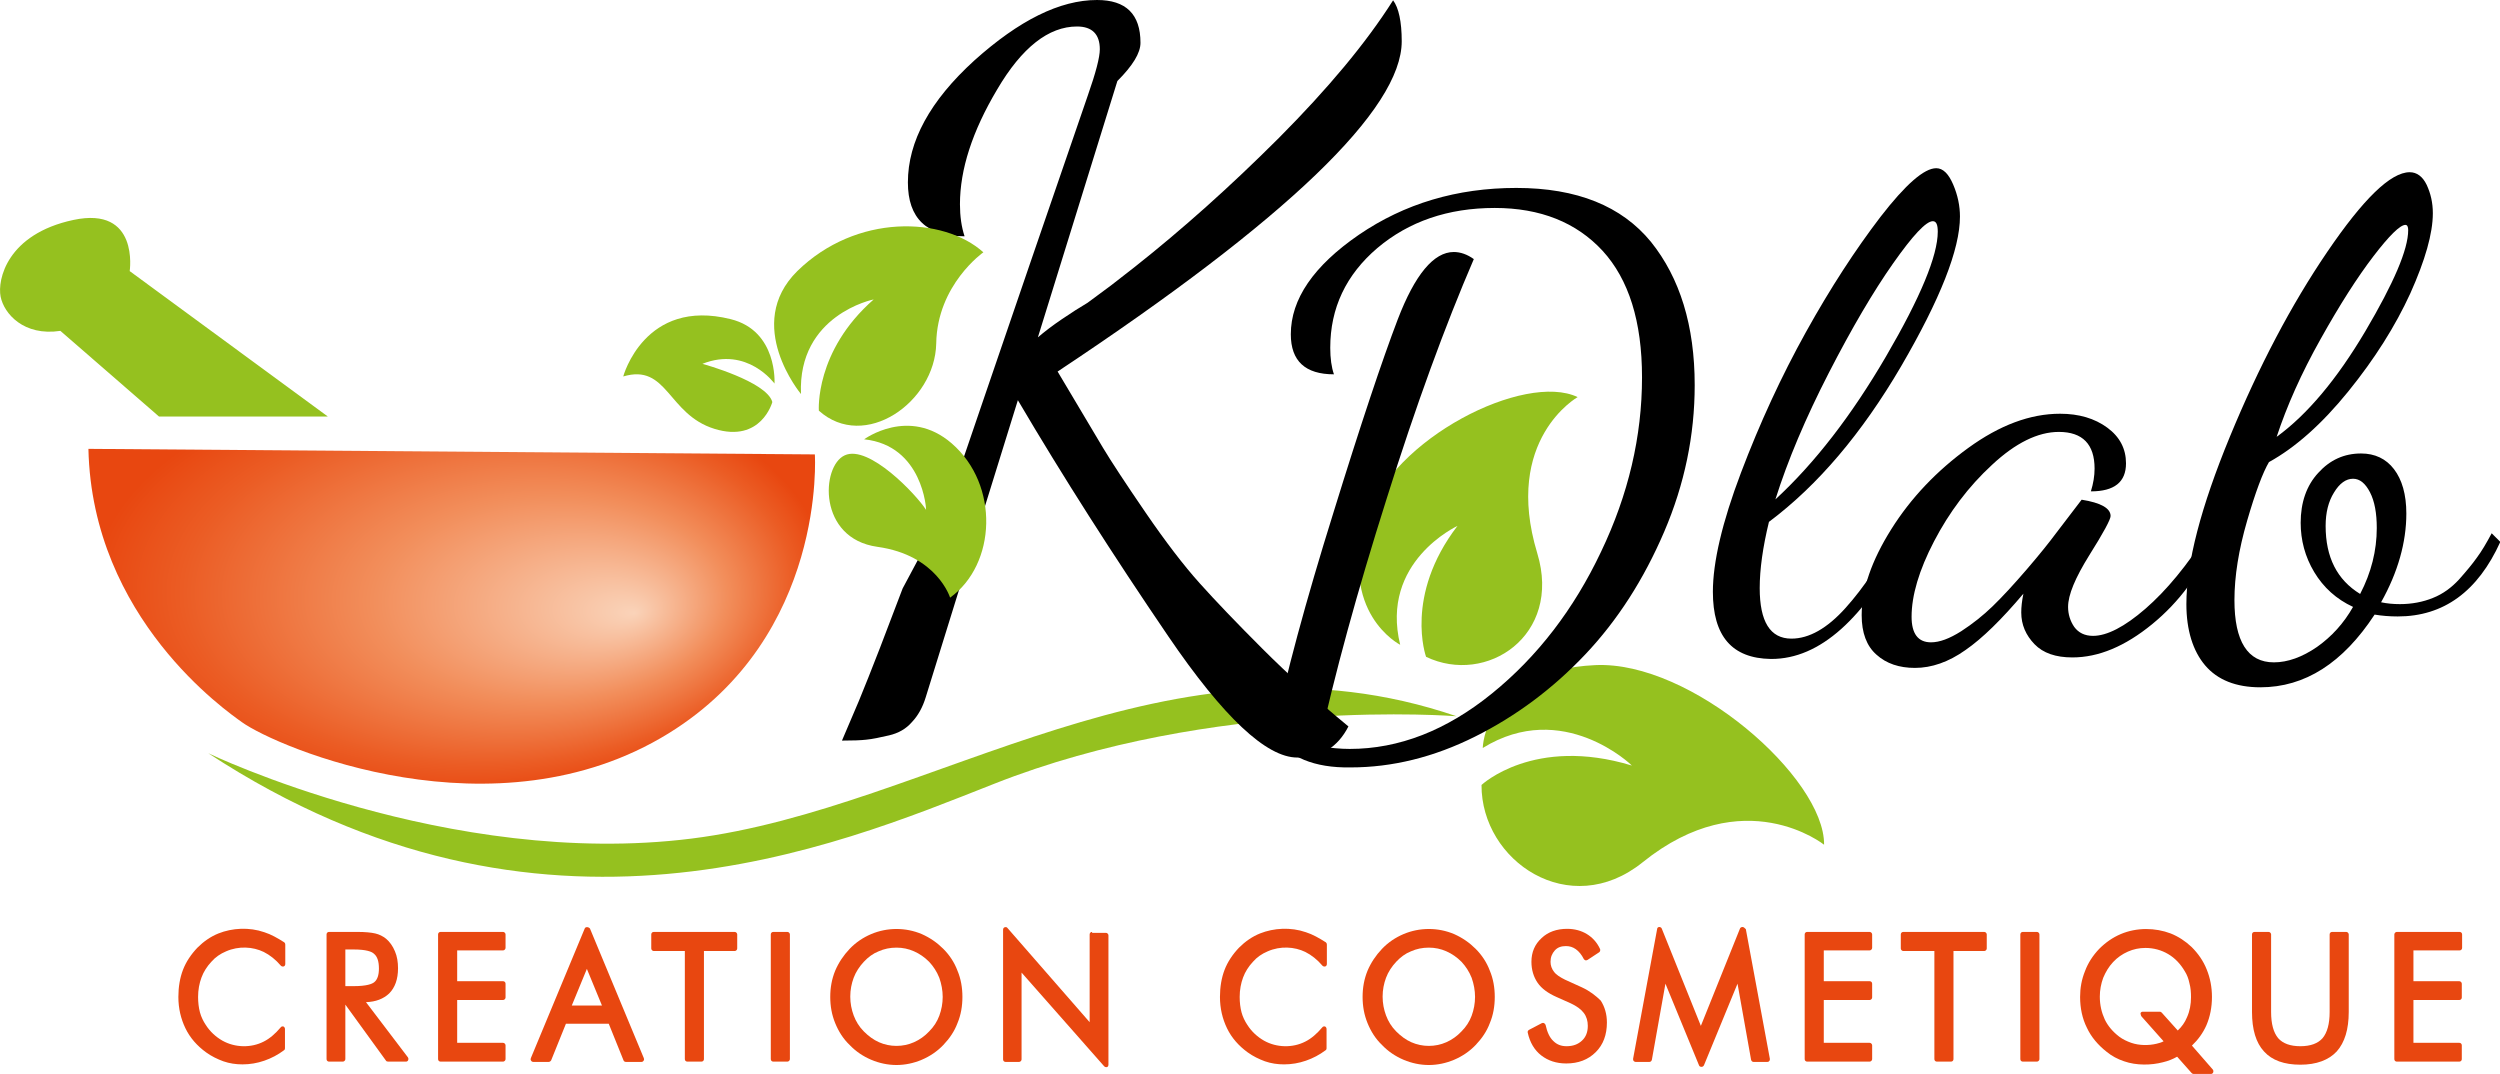 <?xml version="1.0" encoding="utf-8"?>
<!-- Generator: Adobe Illustrator 27.6.1, SVG Export Plug-In . SVG Version: 6.00 Build 0)  -->
<svg version="1.1" id="Calque_1" xmlns="http://www.w3.org/2000/svg" xmlns:xlink="http://www.w3.org/1999/xlink" x="0px" y="0px"
	 viewBox="0 0 811.5 348.5" style="enable-background:new 0 0 811.5 348.5;" xml:space="preserve">
<style type="text/css">
	.st0{fill:#95C11F;}
	.st1{fill:#E84710;}
	.st2{fill:url(#SVGID_1_);}
</style>
<g>
	<path class="st0" d="M106.4,135.2L42.1,88c0,0,3.2-21.2-18.3-16.6C2.3,76-0.9,90.8,0.2,96.3c1.1,5.5,7.5,12.9,19.4,11.1l32,27.8
		H106.4z"/>
	<path class="st0" d="M67.6,244.5c0,0,78.1,37.6,156.9,27.7c78.8-9.9,155-71.6,248.3-39.7c0,0-78.6-6.4-150.3,22
		C271.2,274.7,175.9,315.5,67.6,244.5"/>
	<path class="st0" d="M454.5,209.3c0,0-20.4-10.4-10.9-40.8c8.2-26.2,51.4-47.8,68.5-39.6c0,0-24.3,13.7-13.1,50.7
		c8.1,26.7-16.5,43-36.1,33.6c0,0-7.2-19.8,10.2-42.5C473,170.8,447.9,182.3,454.5,209.3"/>
	<path class="st0" d="M481.3,242.8c0,0,0.4-25.2,36.5-26.9c31.1-1.5,74.5,36.6,74.3,58.3c0,0-26-20.8-58.9,5.7
		c-23.7,19.1-52.4-0.4-52.3-25.1c0,0,17-16,48.8-6.3C529.8,248.5,507.3,226.7,481.3,242.8"/>
	<path d="M413.3,238.8c4-19.4,10.5-43.5,19.5-72.3c8.9-28.8,15.9-49.7,20.9-62.8c5.6-14.6,11.7-21.9,18.2-21.9
		c2.2,0,4.4,0.8,6.5,2.3c-9.3,21.6-18.8,47.5-28.3,77.8c-9.6,30.3-16.9,57-22,80.3c3.7,0.6,7.1,0.9,10,0.9c16,0,31.4-6,46.2-18
		c14.8-12,26.6-27.4,35.4-46c8.9-18.6,13.3-37.5,13.3-56.6c0-18.2-4.3-31.8-12.8-41.1c-8.5-9.2-20.2-13.9-35-13.9
		c-15.2,0-27.9,4.4-38.1,13c-10.2,8.7-15.3,19.5-15.3,32.4c0,3.4,0.4,6.3,1.2,8.6c-9.3,0-14-4.3-14-13c0-11.4,7.4-22.2,22.1-32.3
		c14.8-10.1,31.8-15.2,51.1-15.2c19.7,0,34.2,5.9,43.7,17.5c9.4,11.7,14.2,27.2,14.2,46.5c0,16.3-3.3,32.2-9.9,47.6
		c-6.6,15.4-15.1,28.7-25.6,39.8c-10.5,11.1-22.4,20-35.8,26.7c-13.4,6.7-26.9,10-40.4,10C426.6,249.3,418.3,245.8,413.3,238.8"/>
	<path d="M556,192.1c0-9.6,3-22.5,9.1-38.6s13.1-31.3,21.1-45.7c8-14.4,16.1-26.8,24.2-37.4c8.2-10.6,14.2-15.8,18.1-15.8
		c2.2,0,4,1.8,5.5,5.3c1.5,3.5,2.2,7,2.2,10.4c0,10.6-6.4,26.8-19.1,48.6c-12.7,21.7-27,38.6-42.9,50.5c-2,8.2-3,15.4-3,21.5
		c0,10.9,3.4,16.4,10.3,16.4c5.7,0,11.6-3.3,17.6-10c6-6.7,11.3-14.7,16-24l3.5,1.7c-13.4,25.9-27.9,38.9-43.6,38.9h-0.2
		C562.2,213.7,556,206.5,556,192.1 M576.3,162.1c12.7-11.7,24.7-27.2,35.9-46.4C623.4,96.5,629,83,629,75.2c0-2.3-0.5-3.4-1.6-3.4
		c-2.2,0-6.5,4.6-12.9,13.7c-6.4,9.1-13.4,21-20.9,35.6C586.1,135.7,580.3,149.4,576.3,162.1"/>
	<path d="M604.3,199.7c0-8.4,3.2-17.7,9.6-27.9c6.4-10.2,14.8-19,25-26.4c10.2-7.4,20.1-11.1,29.8-11.1c6.1,0,11.2,1.5,15.3,4.5
		c4.1,3,6.1,6.9,6.1,11.6c0,6.1-3.8,9.1-11.4,9.1c0.8-2.6,1.2-5,1.2-7.4c0-7.9-3.9-11.9-11.6-11.9c-6.8,0-14.1,3.6-21.7,10.7
		c-7.7,7.1-13.9,15.4-18.8,24.8c-4.9,9.4-7.3,17.6-7.3,24.5c0,5.5,2.1,8.3,6.3,8.3c2.8,0,6-1.2,9.8-3.6c3.7-2.4,7.1-5.1,10.2-8.1
		c3.1-3,6.8-7,11.1-12c4.3-5,7.4-8.9,9.4-11.6l8.4-11c6.3,1,9.4,2.8,9.4,5.3c0,1.1-2.3,5.4-6.9,12.7c-4.6,7.4-6.9,12.9-6.9,16.8
		c0,2.4,0.7,4.6,2,6.5c1.4,1.9,3.4,2.9,6.1,2.9c4.5,0,10.2-2.9,17-8.8c6.8-5.9,13.6-14.1,20.3-24.7l2.3,2.1
		c-4.8,11.2-11.6,20.4-20.4,27.6c-8.8,7.2-17.4,10.8-25.9,10.8c-5.4,0-9.5-1.4-12.3-4.3s-4.3-6.3-4.3-10.3c0-1.7,0.2-3.7,0.7-6.1
		c-7,8.3-13.3,14.5-18.8,18.3c-5.5,3.9-11,5.8-16.4,5.8c-5.1,0-9.3-1.4-12.5-4.3C605.9,209.7,604.3,205.4,604.3,199.7"/>
	<path d="M709.7,196.1c0-13.4,4.7-31.5,14.1-54.3c9.4-22.8,19.9-42.8,31.6-60c11.7-17.2,20.6-25.9,26.8-25.9c2.3,0,4.2,1.4,5.5,4.1
		c1.3,2.8,2,5.8,2,9.2c0,6.6-2.5,15.3-7.3,26c-4.9,10.7-11.6,21.3-20.1,31.8c-8.5,10.5-17.1,18.2-25.8,23c-2,3.4-4.4,9.8-7.1,19.1
		c-2.7,9.3-4.1,17.9-4.1,25.7c0,13.4,4.3,20.2,12.8,20.2c4.5,0,9.2-1.7,14-5c4.8-3.4,8.7-7.7,11.7-13c-5.4-2.5-9.6-6.3-12.6-11.3
		c-3-5-4.4-10.4-4.4-16c0-6.6,1.9-12.1,5.7-16.2c3.8-4.2,8.4-6.3,13.9-6.3c4.5,0,8.1,1.7,10.7,5.1c2.6,3.4,4,8.2,4,14.4
		c0,9.3-2.7,19-8.2,28.8c1.9,0.4,3.9,0.6,6.1,0.6c3.9,0,7.5-0.7,10.7-2c3.3-1.3,6.1-3.4,8.5-6c2.4-2.7,4.4-5.1,5.8-7.1
		c1.5-2,3.1-4.7,4.8-7.9l2.8,2.8c-7.3,16.1-18.4,24.2-33.3,24.2c-2.6,0-5.1-0.2-7.5-0.6c-10.3,15.7-22.6,23.6-37.1,23.6
		c-7.9,0-13.9-2.4-17.9-7.1S709.7,204.5,709.7,196.1 M739,141.8c9.9-7.2,19.5-18.6,28.8-34.3c9.2-15.6,13.9-26.5,13.9-32.8
		c0-1.1-0.3-1.7-0.9-1.7c-1.7,0-5.2,3.4-10.4,10.2c-5.2,6.8-10.9,15.7-17.1,26.8C747,121.2,742.3,131.8,739,141.8 M754.9,170.7
		c0,10.2,3.7,17.5,11.2,22.1c3.6-6.9,5.4-14.1,5.4-21.4c0-4.8-0.7-8.7-2.2-11.6c-1.5-2.9-3.3-4.4-5.5-4.4c-2.3,0-4.4,1.5-6.2,4.5
		C755.8,162.8,754.9,166.4,754.9,170.7"/>
	<path class="st1" d="M85.8,302.6c-4.9-1.7-10.4-1.4-14.9,0.4c-2.5,1-4.8,2.6-6.8,4.6c-2.1,2.2-3.7,4.6-4.7,7.2
		c-1,2.6-1.5,5.6-1.5,8.8c0,3.7,0.8,7.1,2.3,10.2c1.5,3.1,3.8,5.7,6.7,7.8c1.8,1.3,3.7,2.2,5.6,2.9c2,0.7,4.1,1,6.2,1
		c2.4,0,4.8-0.4,7.1-1.2c2.3-0.8,4.4-1.9,6.4-3.4c0.2-0.1,0.3-0.4,0.3-0.6V334c0-0.3-0.2-0.7-0.5-0.8c-0.3-0.1-0.7,0-0.9,0.3
		c-1.7,2-3.5,3.6-5.5,4.6c-4.1,2.1-9.3,2-13.4-0.3c-2.1-1.2-4-2.9-5.4-5.1c-0.8-1.2-1.5-2.6-1.9-4.1c-0.4-1.5-0.6-3.2-0.6-5
		c0-2.3,0.4-4.4,1.1-6.3c0.7-1.9,1.8-3.6,3.2-5.1c1.3-1.5,2.9-2.6,4.8-3.4c4.1-1.8,8.7-1.5,12.2,0.2c2,1,3.9,2.5,5.6,4.5
		c0.2,0.2,0.6,0.3,0.9,0.2c0.3-0.1,0.5-0.4,0.5-0.8v-6.3c0-0.3-0.1-0.5-0.3-0.7C90.1,304.5,88,303.3,85.8,302.6"/>
	<path class="st1" d="M118.8,325.3c3.2-0.1,5.7-1.1,7.5-2.8c1.9-1.9,2.9-4.6,2.9-8.2c0-2-0.3-3.9-1-5.5c-0.7-1.7-1.7-3.1-2.9-4.1
		c-1-0.8-2.2-1.4-3.5-1.7c-1.3-0.3-3.2-0.5-5.9-0.5h-9.1c-0.5,0-0.8,0.4-0.8,0.8v40.5c0,0.5,0.4,0.8,0.8,0.8h4.5
		c0.4,0,0.8-0.4,0.8-0.8v-17.7l13.2,18.2c0.1,0.2,0.4,0.3,0.7,0.3h5.8c0.3,0,0.6-0.2,0.7-0.5c0.1-0.3,0.1-0.6-0.1-0.9L118.8,325.3z
		 M112.1,308.2h2.7c4.1,0,5.9,0.7,6.6,1.4c1.1,0.9,1.6,2.5,1.6,4.8c0,2.1-0.5,3.6-1.5,4.4c-0.7,0.6-2.5,1.3-6.7,1.3h-2.7V308.2z"/>
	<path class="st1" d="M143,302.5c-0.5,0-0.8,0.4-0.8,0.8v40.5c0,0.5,0.4,0.8,0.8,0.8h20.3c0.4,0,0.8-0.4,0.8-0.8v-4.5
		c0-0.4-0.4-0.8-0.8-0.8h-14.9v-13.9h14.9c0.4,0,0.8-0.4,0.8-0.8v-4.5c0-0.5-0.4-0.8-0.8-0.8h-14.9v-10h14.9c0.4,0,0.8-0.4,0.8-0.8
		v-4.4c0-0.4-0.4-0.8-0.8-0.8H143z"/>
	<path class="st1" d="M189.8,301.4l-17.5,42.1c-0.1,0.3-0.1,0.5,0.1,0.8c0.1,0.2,0.4,0.4,0.7,0.4h5c0.3,0,0.6-0.2,0.8-0.5l4.8-11.9
		h13.9l4.8,11.9c0.1,0.3,0.4,0.5,0.8,0.5h5c0.3,0,0.5-0.1,0.7-0.4c0.2-0.2,0.2-0.5,0.1-0.8l-17.5-42.1
		C191,300.8,190,300.8,189.8,301.4 M190.5,314.5l4.9,11.9h-9.8L190.5,314.5z"/>
	<path class="st1" d="M212.2,302.5c-0.5,0-0.8,0.4-0.8,0.8v4.6c0,0.4,0.4,0.8,0.8,0.8h10.1v35.1c0,0.5,0.4,0.8,0.8,0.8h4.6
		c0.5,0,0.8-0.4,0.8-0.8v-35.1h10c0.4,0,0.8-0.4,0.8-0.8v-4.6c0-0.4-0.4-0.8-0.8-0.8H212.2z"/>
	<path class="st1" d="M251,302.5c-0.5,0-0.8,0.4-0.8,0.8v40.5c0,0.5,0.4,0.8,0.8,0.8h4.6c0.4,0,0.8-0.4,0.8-0.8v-40.5
		c0-0.4-0.4-0.8-0.8-0.8H251z"/>
	<path class="st1" d="M306.2,308c-2-2-4.3-3.6-7-4.8c-5.2-2.2-11.2-2.2-16.4,0c-2.6,1.1-5,2.7-7,4.8c-2,2.1-3.6,4.5-4.7,7.1
		c-1.1,2.7-1.6,5.5-1.6,8.5c0,3,0.5,5.8,1.6,8.5c1.1,2.7,2.6,5.1,4.7,7.1c2,2.1,4.4,3.7,7,4.8c2.6,1.1,5.4,1.7,8.2,1.7
		c2.8,0,5.6-0.6,8.2-1.7c2.6-1.1,5-2.7,7-4.8c2-2.1,3.6-4.4,4.6-7.1c1.1-2.6,1.6-5.5,1.6-8.5c0-3-0.5-5.9-1.6-8.5
		C309.8,312.4,308.2,310,306.2,308 M306,323.6c0,2.1-0.4,4.2-1.1,6.1c-0.7,1.9-1.8,3.6-3.3,5.1c-1.4,1.5-3.1,2.7-4.9,3.5
		c-3.6,1.6-7.8,1.6-11.4,0c-1.8-0.8-3.4-2-4.9-3.5c-1.5-1.5-2.6-3.3-3.3-5.2c-0.7-1.9-1.1-3.9-1.1-6.1c0-2.2,0.4-4.2,1.1-6.1
		c0.7-1.9,1.9-3.7,3.3-5.2c1.4-1.5,3-2.7,4.8-3.4c1.8-0.8,3.7-1.2,5.8-1.2c2,0,3.9,0.4,5.7,1.2c1.8,0.8,3.4,1.9,4.9,3.4
		c1.4,1.5,2.5,3.2,3.3,5.2C305.6,319.4,306,321.5,306,323.6"/>
	<path class="st1" d="M354.5,302.5c-0.5,0-0.8,0.4-0.8,0.8v28.5L327,301.2c-0.2-0.3-0.6-0.3-0.9-0.2c-0.3,0.1-0.5,0.4-0.5,0.8v42.1
		c0,0.5,0.4,0.8,0.8,0.8h4.4c0.4,0,0.8-0.4,0.8-0.8v-28.2l26.8,30.4c0.2,0.2,0.4,0.3,0.6,0.3c0.1,0,0.2,0,0.3,0
		c0.3-0.1,0.5-0.4,0.5-0.8v-42c0-0.4-0.4-0.8-0.8-0.8H354.5z"/>
	<path class="st1" d="M423.9,302.6c-4.9-1.7-10.4-1.4-14.9,0.4c-2.5,1-4.8,2.6-6.8,4.6c-2.1,2.2-3.7,4.6-4.7,7.2
		c-1,2.6-1.5,5.6-1.5,8.8c0,3.7,0.8,7.1,2.3,10.2c1.5,3.1,3.8,5.7,6.7,7.8c1.8,1.3,3.7,2.2,5.6,2.9c2,0.7,4.1,1,6.2,1
		c2.4,0,4.8-0.4,7.1-1.2c2.3-0.8,4.4-1.9,6.4-3.4c0.2-0.1,0.3-0.4,0.3-0.6V334c0-0.3-0.2-0.7-0.5-0.8c-0.3-0.1-0.7,0-0.9,0.3
		c-1.7,2-3.5,3.6-5.5,4.6c-4.1,2.1-9.3,2-13.4-0.3c-2.1-1.2-4-2.9-5.4-5.1c-0.8-1.2-1.5-2.6-1.9-4.1c-0.4-1.5-0.6-3.2-0.6-5
		c0-2.3,0.4-4.4,1.1-6.3c0.7-1.9,1.8-3.6,3.2-5.1c1.3-1.5,2.9-2.6,4.8-3.4c4.1-1.8,8.7-1.5,12.2,0.2c2,1,3.9,2.5,5.6,4.5
		c0.2,0.2,0.6,0.3,0.9,0.2c0.3-0.1,0.5-0.4,0.5-0.8v-6.3c0-0.3-0.1-0.5-0.3-0.7C428.2,304.5,426.1,303.3,423.9,302.6"/>
	<path class="st1" d="M479,308c-2-2-4.3-3.6-7-4.8c-5.2-2.2-11.2-2.2-16.4,0c-2.6,1.1-5,2.7-7,4.8c-2,2.1-3.6,4.5-4.7,7.1
		c-1.1,2.7-1.6,5.5-1.6,8.5c0,3,0.5,5.8,1.6,8.5c1.1,2.7,2.6,5.1,4.7,7.1c2,2.1,4.4,3.7,7,4.8c2.6,1.1,5.4,1.7,8.2,1.7
		c2.8,0,5.6-0.6,8.2-1.7c2.6-1.1,5-2.7,7-4.8c2-2.1,3.6-4.4,4.6-7.1c1.1-2.6,1.6-5.5,1.6-8.5c0-3-0.5-5.9-1.6-8.5
		C482.6,312.4,481,310,479,308 M478.8,323.6c0,2.1-0.4,4.2-1.1,6.1c-0.7,1.9-1.8,3.6-3.3,5.1c-1.4,1.5-3.1,2.7-4.9,3.5
		c-3.6,1.6-7.8,1.6-11.4,0c-1.8-0.8-3.4-2-4.9-3.5c-1.5-1.5-2.6-3.3-3.3-5.2c-0.7-1.9-1.1-3.9-1.1-6.1c0-2.2,0.4-4.2,1.1-6.1
		c0.7-1.9,1.9-3.7,3.3-5.2c1.4-1.5,3-2.7,4.8-3.4c1.8-0.8,3.7-1.2,5.8-1.2c2,0,3.9,0.4,5.7,1.2c1.8,0.8,3.4,1.9,4.9,3.4
		c1.4,1.5,2.5,3.2,3.3,5.2C478.4,319.4,478.8,321.5,478.8,323.6"/>
	<path class="st1" d="M513.5,320.5L508,318c-1.6-0.8-2.9-1.6-3.6-2.6c-0.7-0.9-1.1-2-1.1-3.2c0-1.5,0.5-2.7,1.4-3.7
		c0.9-1,2.1-1.4,3.6-1.4c1.2,0,2.2,0.3,3.2,1c1,0.7,1.9,1.8,2.6,3.2c0.1,0.2,0.3,0.3,0.5,0.4c0.2,0.1,0.5,0,0.7-0.1l3.8-2.5
		c0.3-0.2,0.4-0.7,0.3-1c-1-2.2-2.5-3.8-4.3-4.9c-1.8-1.1-4-1.7-6.4-1.7c-3.4,0-6.2,1-8.3,3c-2.2,2-3.3,4.6-3.3,7.7
		c0,2.6,0.7,4.9,2,6.8c1.3,1.9,3.4,3.4,6.1,4.6l4.7,2.1c1.9,0.9,3.3,1.9,4.2,3.1c0.9,1.2,1.3,2.6,1.3,4.2c0,2-0.6,3.6-1.9,4.8
		c-1.3,1.2-2.9,1.8-5,1.8c-1.7,0-3.1-0.5-4.3-1.7c-1.2-1.1-2-2.9-2.5-5.2c-0.1-0.2-0.2-0.4-0.5-0.6c-0.2-0.1-0.5-0.1-0.7,0l-4.2,2.2
		c-0.3,0.2-0.5,0.5-0.4,0.9c0.7,3.2,2.2,5.7,4.4,7.4c2.2,1.7,4.9,2.6,8.1,2.6c3.9,0,7.1-1.2,9.6-3.7c2.4-2.4,3.6-5.6,3.6-9.6
		c0-2.7-0.7-5.1-2-7.1C518.1,323.3,516.1,321.7,513.5,320.5"/>
	<path class="st1" d="M565.6,300.9c-0.3,0-0.7,0.2-0.8,0.5L552.1,333l-12.7-31.6c-0.1-0.3-0.5-0.5-0.8-0.5c-0.4,0-0.7,0.3-0.7,0.7
		l-7.8,42.1c0,0.2,0,0.5,0.2,0.7c0.2,0.2,0.4,0.3,0.6,0.3h4.5c0.4,0,0.7-0.3,0.8-0.7l4.4-24.7l10.9,26.5c0.1,0.3,0.4,0.5,0.8,0.5
		s0.6-0.2,0.8-0.5l10.9-26.5l4.4,24.7c0.1,0.4,0.4,0.7,0.8,0.7h4.5c0.2,0,0.5-0.1,0.6-0.3c0.2-0.2,0.2-0.4,0.2-0.7l-7.8-42.1
		C566.3,301.2,566,300.9,565.6,300.9"/>
	<path class="st1" d="M586.6,302.5c-0.5,0-0.8,0.4-0.8,0.8v40.5c0,0.5,0.4,0.8,0.8,0.8h20.3c0.4,0,0.8-0.4,0.8-0.8v-4.5
		c0-0.4-0.4-0.8-0.8-0.8H592v-13.9h14.9c0.4,0,0.8-0.4,0.8-0.8v-4.5c0-0.5-0.4-0.8-0.8-0.8H592v-10h14.9c0.4,0,0.8-0.4,0.8-0.8v-4.4
		c0-0.4-0.4-0.8-0.8-0.8H586.6z"/>
	<path class="st1" d="M617.8,302.5c-0.5,0-0.8,0.4-0.8,0.8v4.6c0,0.4,0.4,0.8,0.8,0.8h10.1v35.1c0,0.5,0.4,0.8,0.8,0.8h4.6
		c0.5,0,0.8-0.4,0.8-0.8v-35.1h10c0.4,0,0.8-0.4,0.8-0.8v-4.6c0-0.4-0.4-0.8-0.8-0.8H617.8z"/>
	<path class="st1" d="M656.6,302.5c-0.5,0-0.8,0.4-0.8,0.8v40.5c0,0.5,0.4,0.8,0.8,0.8h4.6c0.4,0,0.8-0.4,0.8-0.8v-40.5
		c0-0.4-0.4-0.8-0.8-0.8H656.6z"/>
	<path class="st1" d="M711.5,339.4c2-1.9,3.6-4.1,4.7-6.6c1.2-2.8,1.8-5.9,1.8-9.2c0-3.2-0.6-6.2-1.7-8.9c-1.1-2.8-2.8-5.2-4.9-7.3
		c-2-1.9-4.3-3.4-6.8-4.4c-5-1.9-11-2-16.2,0.2c-2.6,1.1-4.9,2.7-7,4.8c-2,2.1-3.6,4.5-4.6,7.2c-1.1,2.7-1.6,5.5-1.6,8.4
		c0,3.6,0.7,7,2.2,10c1.4,3,3.6,5.6,6.4,7.8c1.7,1.4,3.6,2.4,5.7,3.1c4,1.4,8.8,1.3,12.6,0.3c1.7-0.4,3.2-1,4.6-1.8l4.7,5.3
		c0.2,0.2,0.4,0.3,0.6,0.3h5.7c0.3,0,0.6-0.2,0.7-0.5c0.1-0.3,0.1-0.6-0.1-0.9L711.5,339.4z M695.1,329.9l7.2,8.1
		c-0.7,0.4-1.5,0.6-2.3,0.8c-2.5,0.6-5.6,0.6-8.2-0.3c-1.4-0.5-2.7-1.1-3.9-2c-2.1-1.6-3.7-3.5-4.7-5.6c-1-2.2-1.6-4.6-1.6-7.4
		c0-2.1,0.4-4.2,1.1-6.1c0.8-1.9,1.8-3.6,3.2-5.1c1.4-1.5,3-2.6,4.8-3.4c1.8-0.8,3.7-1.2,5.7-1.2c2.7,0,5.2,0.7,7.4,2
		c2.2,1.3,4,3.2,5.4,5.6c0.7,1.1,1.2,2.4,1.5,3.9c0.4,1.4,0.5,3,0.5,4.5c0,2.3-0.4,4.5-1.3,6.5c-0.7,1.7-1.7,3.1-3,4.3l-5.2-5.8
		c-0.2-0.2-0.4-0.3-0.6-0.3h-5.6c-0.3,0-0.6,0.2-0.7,0.5C694.9,329.3,694.9,329.6,695.1,329.9"/>
	<path class="st1" d="M757,302.5c-0.5,0-0.8,0.4-0.8,0.8v25.2c0,3.9-0.8,6.7-2.3,8.5c-1.5,1.7-3.9,2.6-7.2,2.6
		c-3.3,0-5.7-0.9-7.2-2.6c-1.5-1.8-2.3-4.6-2.3-8.5v-25.2c0-0.4-0.4-0.8-0.8-0.8h-4.6c-0.5,0-0.8,0.4-0.8,0.8v25.2
		c0,5.7,1.3,10,3.9,12.8c2.6,2.9,6.6,4.3,11.8,4.3c5.2,0,9.2-1.5,11.8-4.3c2.6-2.9,3.9-7.2,3.9-12.8v-25.2c0-0.4-0.4-0.8-0.8-0.8
		H757z"/>
	<path class="st1" d="M798.4,308.5c0.5,0,0.8-0.4,0.8-0.8v-4.4c0-0.5-0.4-0.8-0.8-0.8H778c-0.4,0-0.8,0.4-0.8,0.8v40.5
		c0,0.5,0.4,0.8,0.8,0.8h20.3c0.5,0,0.8-0.4,0.8-0.8v-4.5c0-0.5-0.4-0.8-0.8-0.8h-14.9v-13.9h14.9c0.5,0,0.8-0.4,0.8-0.8v-4.5
		c0-0.4-0.4-0.8-0.8-0.8h-14.9v-10H798.4z"/>
	<path d="M273.3,240.4l5.5-12.9c1.8-4.4,4.1-10.1,6.8-17.1l7.4-19.4l14.7-27.5l11.5-33.7l15.4-45L353.1,31c2.6-7.4,3.9-12.4,3.9-15
		c0-4.9-2.5-7.4-7.4-7.4c-9.2,0-17.9,6.8-25.9,20.4c-8.1,13.6-12.1,26-12.1,37.3c0,3.9,0.5,7.4,1.5,10.4c-12.3,0-18.4-5.8-18.4-17.5
		c0-13.3,7.2-26.5,21.6-39.6C330.8,6.6,344,0,356.1,0c9.4,0,14.1,4.6,14.1,13.9c0,3.3-2.5,7.4-7.5,12.4l-25.8,83.2
		c2.1-1.8,4.7-3.8,7.8-5.9c3.1-2.1,5.9-3.9,8.3-5.3l7.7-5.7l7.7-6c15.3-12.1,30.9-26,46.8-41.9c15.8-15.9,28.2-30.7,37-44.6
		c1.8,2.4,2.8,6.9,2.8,13.3c0,22-37.2,57.8-111.7,107.2l14.7,24.7c2.7,4.5,7.3,11.5,13.8,21c6.5,9.5,12.4,17.2,17.6,23
		c5.2,5.8,12,12.9,20.4,21.3c8.4,8.4,17.7,16.8,27.9,25.2c-3.5,6.8-8.9,10.1-16.3,10.1h-0.3c-10,0-24-13.1-41.9-39.4
		s-34.2-51.8-48.8-76.6l-29.9,96.4c-1,3.3-2.5,6-4.5,8.1c-1.9,2.2-4.4,3.6-7.4,4.3c-3,0.7-5.4,1.2-7.4,1.4
		C279.5,240.3,276.8,240.4,273.3,240.4"/>
	<path class="st0" d="M251.4,124.5c0,0-8.8-12.2-23.4-6.4c0,0,20.9,5.7,22.7,12.4c0,0-3.6,13.4-18.8,8.7
		c-15.2-4.7-15.2-21.3-29.6-17c0,0,6.9-25.6,34.9-18.6C252.5,107.4,251.4,124.5,251.4,124.5"/>
	<path class="st0" d="M260,127.9c0,0-18.8-22.5-1.2-39.9c19.1-18.7,47.4-17.8,60.4-6.1c0,0-15,10.5-15.3,29.6
		c-0.4,19.1-23.3,35.1-38.1,21.8c0,0-1.4-19.3,17.8-36.1C283.5,97.2,258.9,102.2,260,127.9"/>
	<path class="st0" d="M280.5,142.6c0,0,14.5-10.7,28.4,1.3c15.6,13.5,14.5,39.3-0.5,50.1c0,0-4.2-13.8-23.6-16.5
		c-19.4-2.7-18.3-26.2-10.6-29.7c7.8-3.6,23.3,12.8,26.4,17.7C300.7,165.5,299.6,144.6,280.5,142.6"/>
	
		<radialGradient id="SVGID_1_" cx="149.081" cy="189.418" r="119.103" fx="92.44" fy="170.648" gradientTransform="matrix(-1 2.142365e-02 -1.236285e-02 -0.577 300.47 295.506)" gradientUnits="userSpaceOnUse">
		<stop  offset="0" style="stop-color:#FAD3B9"/>
		<stop  offset="0.484" style="stop-color:#F28E5B"/>
		<stop  offset="0.835" style="stop-color:#EB5C24"/>
		<stop  offset="1" style="stop-color:#E84710"/>
	</radialGradient>
	<path class="st2" d="M28.7,145.7l235.8,1.8c0,0,3.9,58.8-47.4,90.5c-56.3,34.8-127.2,4.6-138.6-3.6C73.8,231,29.9,200.8,28.7,145.7
		"/>
</g>
</svg>
